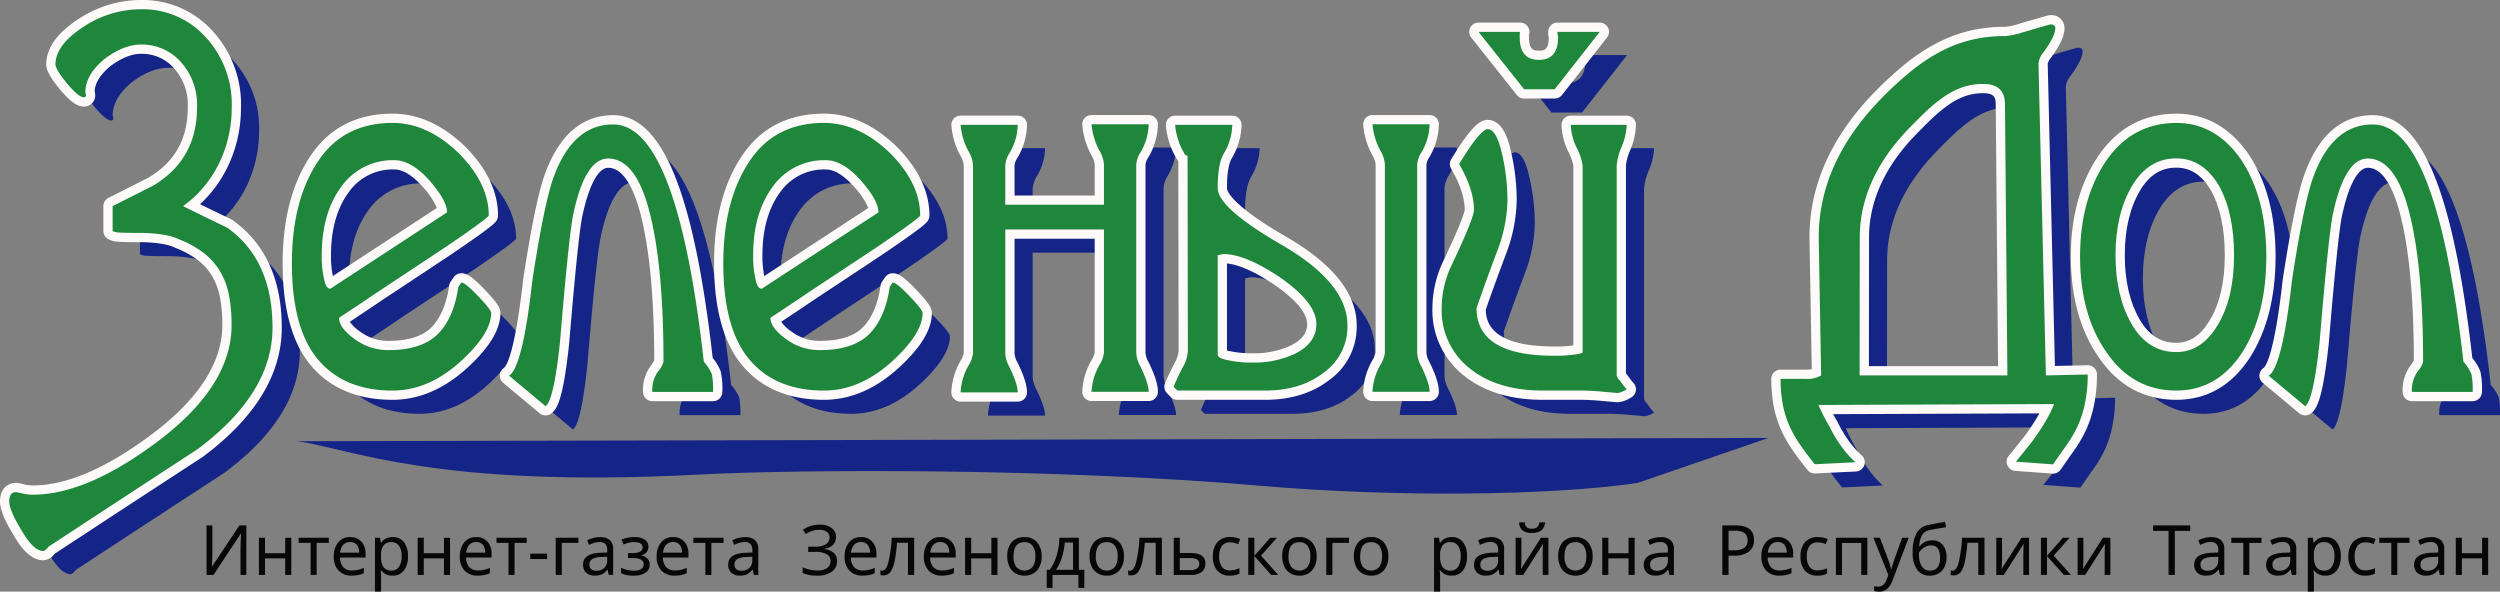 <svg id="head" xmlns="http://www.w3.org/2000/svg" viewBox="0 0 540.367 127.876">
  <rect x="0" y="0" width="540.367" height="127.876" fill="#808080" stroke="none"/>
  <defs>
    <style>
      .cls-1 {
        fill: #152487;
      }

      .cls-2 {
        fill: #1e873b;
      }

      .cls-3 {
        fill: snow;
      }

      .cls-4 {
        fill: #070707;
      }
    </style>
  </defs>
  <title>logo</title>
  <g>
    <path class="cls-1" d="M373.496,213.507a11.012,11.012,0,0,0-2.555-.852,24.937,24.937,0,0,0-2.866-.426q-1.458-.131-2.899-0.131-1.442,0-2.653-.016-1.213-.016-2.13-0.082a2.823,2.823,0,0,1-1.31-.328V206.301q2.162-1.081,4.292-2.162,2.129-1.081,4.291-2.162,9.663-5.634,9.663-17.034a13.805,13.805,0,0,0-3.505-9.795,11.208,11.208,0,0,0-8.582-3.767q-3.833,0-8.026,3.21-4.029,3.408-4.029,7.109a2.101,2.101,0,0,1,.131.557,0.426,0.426,0,0,1-.426.524q-1.18,0-3.734-3.079-2.424-2.981-2.424-4.029,0-4.128,5.896-8.026a22.565,22.565,0,0,1,12.612-3.898,18.336,18.336,0,0,1,13.955,6.027A21.344,21.344,0,0,1,384.83,184.943a27.696,27.696,0,0,1-.769,6.633,27.075,27.075,0,0,1-2.146,5.831,24.865,24.865,0,0,1-7.6,8.894q2.358,1.18,4.75,2.342,2.391,1.163,4.783,2.309,9.794,6.978,9.795,21.62,0,14.218-16.248,26.305-8.092,5.274-16.084,10.499-7.993,5.225-16.117,10.564a2.504,2.504,0,0,1-1.048.917q-2.162,0-4.717-4.422-2.686-4.391-2.686-6.29,0-2.031,1.474-2.031,0.36,0.065.655,0.131c0.197,0.043.382,0.087,0.557,0.131a10.211,10.211,0,0,0,2.424.295q11.4,0,26.305-11.007,16.641-12.219,16.641-25.65a33.643,33.643,0,0,0-.557-6.42,16.117,16.117,0,0,0-1.884-5.11,14.342,14.342,0,0,0-3.488-3.98A21.149,21.149,0,0,0,373.496,213.507Z" transform="translate(-328.833 -156.727)"/>
    <path class="cls-1" d="M440.91,229.395q0,4.291-6.158,10.056-7.142,6.716-15.167,6.716-10.483,0-16.117-6.716-5.635-6.715-5.634-20.801,0-13.562,5.634-22.013,5.504-8.32,16.117-8.321,7.501,0,14.217,6.454,6.585,6.584,6.585,13.562-0.295.655-8.747,6.421-1.998,1.343-15.429,10.22-4.161,2.818-8.189,5.47,0,2.162,3.374,4.586a12.012,12.012,0,0,0,7.37,2.391q7.108,0,10.614-3.472,3.472-3.505,4.422-10.188l0.655-.95q0.819,0,3.636,2.948Q440.91,228.707,440.91,229.395Zm-9.533-21.751q0-2.555-3.898-6.978-3.866-4.291-7.501-4.291a13.622,13.622,0,0,0-11.4,5.634q-4.292,5.766-4.292,14.905a21.522,21.522,0,0,0,.524,5.241q0.393,1.998,1.343,1.998Z" transform="translate(-328.833 -156.727)"/>
    <path class="cls-1" d="M475.73,246.462a6.904,6.904,0,0,1,1.343-4.554,4.792,4.792,0,0,0,1.081-1.998q0-20.408-2.948-32.07-2.981-11.825-9.009-11.825-4.946,0-7.501,11.825-0.95,4.292-2.916,27.877-1.343,12.612-3.112,13.824l-7.895-6.584q2.949-1.868,5.045-20.638,2.555-16.641,4.586-22.275,4.159-11.399,12.874-11.4,13.824,0,19.589,51.266a10.819,10.819,0,0,1,1.736,2.686,17.631,17.631,0,0,1,.262,3.866H475.73Z" transform="translate(-328.833 -156.727)"/>
    <path class="cls-1" d="M534.159,229.395q0,4.291-6.158,10.056-7.142,6.716-15.167,6.716-10.483,0-16.117-6.716-5.635-6.715-5.634-20.801,0-13.562,5.634-22.013,5.504-8.32,16.117-8.321,7.501,0,14.217,6.454,6.585,6.584,6.585,13.562-0.295.655-8.747,6.421-1.998,1.343-15.429,10.22-4.161,2.818-8.189,5.47,0,2.162,3.374,4.586a12.012,12.012,0,0,0,7.37,2.391q7.108,0,10.614-3.472,3.472-3.505,4.422-10.188l0.655-.95q0.819,0,3.636,2.948Q534.159,228.707,534.159,229.395Zm-9.533-21.751q0-2.555-3.898-6.978-3.866-4.291-7.501-4.291a13.622,13.622,0,0,0-11.4,5.634q-4.292,5.766-4.292,14.905a21.522,21.522,0,0,0,.524,5.241q0.393,1.998,1.343,1.998Z" transform="translate(-328.833 -156.727)"/>
    <path class="cls-1" d="M583.023,246.429H570.673a12.954,12.954,0,0,1,1.769-5.896,6.219,6.219,0,0,0,.917-2.555V211.345H552.034v26.763a6.374,6.374,0,0,0,.819,2.817q1.868,3.801,1.867,5.634H542.37a12.959,12.959,0,0,1,1.769-5.896,6.211,6.211,0,0,0,.917-2.555V197.456a6.6,6.6,0,0,0-.786-2.686,14.499,14.499,0,0,1-1.9-6.028h12.349a12.355,12.355,0,0,1-1.736,6.028,5.76,5.76,0,0,0-.95,2.686V206.006h21.326v-8.681a6.6,6.6,0,0,0-.786-2.686,14.499,14.499,0,0,1-1.9-6.028H583.023a12.36,12.36,0,0,1-1.736,6.028,5.76,5.76,0,0,0-.95,2.686v40.653a6.375,6.375,0,0,0,.819,2.817Q583.023,244.596,583.023,246.429Z" transform="translate(-328.833 -156.727)"/>
    <path class="cls-1" d="M611.904,214.753q14.086,8.19,14.086,17.329a12.165,12.165,0,0,1-5.11,10.188q-4.98,3.898-12.743,3.898H589.235l-0.819-.819a45.001,45.001,0,0,1,2.162-4.553,7.483,7.483,0,0,0,.917-3.374l-0.066-41.766a0.383,0.383,0,0,0-.049-0.278,0.492,0.492,0,0,0-.147-0.016,0.478,0.478,0,0,1-.246-0.099,1.342,1.342,0,0,1-.344-0.491,14.499,14.499,0,0,1-1.9-6.028h12.35a12.36,12.36,0,0,1-1.736,6.028,9.508,9.508,0,0,0-.475.95,8.666,8.666,0,0,0-.459,1.441,16.607,16.607,0,0,0-.344,2.162,30.774,30.774,0,0,0-.131,3.079Q597.949,206.695,611.904,214.753Zm-11.825,24.83a23.679,23.679,0,0,0,5.503.524,20.618,20.618,0,0,0,9.008-1.868q4.684-2.325,4.685-6.453,0-4.553-7.632-9.925-7.666-5.209-12.481-5.209l-1.212.262v21.457Q597.949,239.19,600.079,239.583Zm41.799,1.212a6.374,6.374,0,0,1-.819-2.817V197.325a5.606,5.606,0,0,1,.95-2.686,12.234,12.234,0,0,0,1.736-6.028H631.395a14.499,14.499,0,0,0,1.9,6.028,6.416,6.416,0,0,1,.786,2.686v40.653a6.434,6.434,0,0,1-.917,2.555,12.954,12.954,0,0,0-1.769,5.896h12.35Q643.745,244.562,641.878,240.795Z" transform="translate(-328.833 -156.727)"/>
    <path class="cls-1" d="M686.352,245.905a6.081,6.081,0,0,1-1.867.786q-0.295,0-3.112-.262-2.817-.262-4.816-0.262H668.237q-9.664,0-15.56-4.586a15.977,15.977,0,0,1-6.322-13.267,21.551,21.551,0,0,1,2.162-9.271q4.816-10.187,4.816-11.924,0-4.422-3.21-9.925,1.604-2.555,2.424-3.767,2.685-3.766,3.734-3.767,1.9,0,3.096,5.241a44.693,44.693,0,0,1,1.196,9.925,31.825,31.825,0,0,1-1.998,10.614q-2.425,6.421-4.685,12.874,0,10.319,16.641,10.319a27.067,27.067,0,0,0,4.554-.262,5.505,5.505,0,0,0,1.736-.393V197.456a13.031,13.031,0,0,0-1.212-3.636,11.988,11.988,0,0,1-1.343-5.078h12.088a13.666,13.666,0,0,1-1.081,4.685,13.273,13.273,0,0,0-1.081,4.029v45.468a2.398,2.398,0,0,0,.688,1.081A22.17,22.17,0,0,0,686.352,245.905Zm-15.56-64.861h-6.617l-9.86-12.416h9.009a0.632,0.632,0,0,0-.099.328v0.852q0,4.882,4.161,4.881,4.128,0,4.127-4.881a1.507,1.507,0,0,0-.065-0.442,1.379,1.379,0,0,1-.066-0.409V168.629h9.14Z" transform="translate(-328.833 -156.727)"/>
    <path class="cls-1" d="M785.998,242.695a29.935,29.935,0,0,1-.623,6.339,22.706,22.706,0,0,1-1.605,4.93,26.773,26.773,0,0,1-2.342,3.98q-1.36,1.917-2.932,4.177l-8.026-.59q0.164-.197.672-0.819,0.508-.623,1.064-1.31,0.557-.688,1.048-1.31,0.492-.622.655-0.819,1.375-1.835,2.686-3.98a27.764,27.764,0,0,0,2.129-4.209l-50.939.196q0.557,1.245,1.13,2.375,0.573,1.13,1.229,2.211a28.866,28.866,0,0,0,2.44,4.144,20.914,20.914,0,0,0,3.227,3.653l-8.812.426q-1.966-2.424-3.358-4.488a24.399,24.399,0,0,1-2.277-4.161,21.049,21.049,0,0,1-1.31-4.439,32.029,32.029,0,0,1-.459-5.356h5.438a6.002,6.002,0,0,0,3.341-.754L727.853,213.082q0-16.018,13.3-29.81A75.962,75.962,0,0,1,747.655,177.261a39.868,39.868,0,0,1,6.388-4.292,28.928,28.928,0,0,1,6.666-2.571,30.751,30.751,0,0,1,7.403-.852,16.402,16.402,0,0,0,3.767-.786q5.961-1.736,6.027-1.736,1.081,0,1.081.786,0,1.769-2.555,5.241a4.517,4.517,0,0,0-1.081,2.424l1.605,67.416Zm-17.886-58.375q0-4.423-4.685-4.423a13.806,13.806,0,0,0-4.324.655,16.354,16.354,0,0,0-3.964,1.965,31.011,31.011,0,0,0-4.046,3.276q-2.081,1.966-4.57,4.586-9.796,10.647-9.795,22.701l-0.032,29.81H768.636Z" transform="translate(-328.833 -156.727)"/>
    <path class="cls-1" d="M824.602,217.177q0,12.612-5.241,20.801-5.373,8.19-14.217,8.19-9.402,0-15.036-8.19-5.766-8.189-5.765-20.801,0-12.349,5.634-20.67,5.633-8.189,15.167-8.19,8.582,0,14.086,8.059Q824.601,204.565,824.602,217.177Zm-6.978-.262q0-9.27-3.341-15.167-3.505-5.765-9.14-5.766-6.028,0-9.533,5.897-3.604,6.028-3.603,15.036,0,8.844,3.472,14.872,3.505,6.061,9.663,6.06,5.504,0,8.976-5.896Q817.624,226.152,817.624,216.915Z" transform="translate(-328.833 -156.727)"/>
    <path class="cls-1" d="M856.064,246.462a6.904,6.904,0,0,1,1.343-4.554,4.792,4.792,0,0,0,1.081-1.998q0-20.408-2.948-32.07-2.981-11.825-9.009-11.825-4.946,0-7.501,11.825-0.95,4.292-2.916,27.877-1.343,12.612-3.112,13.824l-7.895-6.584q2.949-1.868,5.045-20.638,2.555-16.641,4.586-22.275,4.159-11.399,12.874-11.4,13.824,0,19.589,51.266a10.819,10.819,0,0,1,1.736,2.686,17.631,17.631,0,0,1,.262,3.866H856.064Z" transform="translate(-328.833 -156.727)"/>
  </g>
  <g>
    <g>
      <path class="cls-2" d="M338.235,276.837c-1.843,0-3.669-1.61-5.583-4.921-1.92-3.138-2.82-5.302-2.82-6.791,0-2.812,1.894-3.031,2.474-3.031a0.996,0.996,0,0,1,.178.016q0.382,0.069.695,0.139,0.306,0.068.582,0.137a9.261,9.261,0,0,0,2.181.265c7.347,0,15.997-3.637,25.711-10.811,10.774-7.911,16.235-16.269,16.235-24.845a32.795,32.795,0,0,0-.539-6.229,15.207,15.207,0,0,0-1.764-4.796,13.424,13.424,0,0,0-3.249-3.703,20.243,20.243,0,0,0-5.12-2.851,10.319,10.319,0,0,0-2.391-.802,23.936,23.936,0,0,0-2.751-.409c-0.94-.084-1.886-0.127-2.809-0.127q-1.449,0-2.667-.017-1.246-.017-2.188-0.084a3.642,3.642,0,0,1-1.793-.494,1,1,0,0,1-.445-0.832v-5.373a1,1,0,0,1,.553-0.895q2.158-1.08,4.286-2.159,2.131-1.083,4.296-2.165c6.112-3.566,9.111-8.855,9.111-16.139a12.902,12.902,0,0,0-3.237-9.114,10.164,10.164,0,0,0-7.85-3.448c-2.318,0-4.814,1.011-7.418,3.004-2.345,1.985-3.58,4.068-3.635,6.166a2.431,2.431,0,0,1,.129.706,1.412,1.412,0,0,1-1.426,1.524c-1.156,0-2.502-1.029-4.504-3.44-2.34-2.877-2.654-3.974-2.654-4.668,0-3.096,2.135-6.077,6.345-8.86a23.647,23.647,0,0,1,13.164-4.064,19.38,19.38,0,0,1,14.685,6.344,22.407,22.407,0,0,1,5.904,15.851,28.831,28.831,0,0,1-.798,6.872,28.195,28.195,0,0,1-2.226,6.046,25.863,25.863,0,0,1-3.442,5.146,26.189,26.189,0,0,1-3.175,3.11q1.649,0.818,3.313,1.627,2.388,1.162,4.777,2.307a0.998,0.998,0,0,1,.148.087c6.778,4.828,10.215,12.376,10.215,22.435,0,9.768-5.602,18.888-16.651,27.107-5.445,3.551-10.806,7.05-16.133,10.533q-7.936,5.187-15.999,10.487C339.195,276.542,338.754,276.837,338.235,276.837Z" transform="translate(-328.833 -156.727)"/>
      <path class="cls-3" d="M359.332,158.727a18.336,18.336,0,0,1,13.955,6.027,21.344,21.344,0,0,1,5.634,15.167,27.697,27.697,0,0,1-.769,6.633,27.077,27.077,0,0,1-2.146,5.831,24.866,24.866,0,0,1-7.6,8.894q2.358,1.18,4.75,2.342,2.391,1.163,4.783,2.309,9.794,6.978,9.795,21.62,0,14.218-16.248,26.305-8.092,5.274-16.084,10.499-7.993,5.225-16.117,10.564a2.504,2.504,0,0,1-1.048.917q-2.162,0-4.717-4.422-2.686-4.391-2.686-6.29,0-2.032,1.474-2.031,0.36,0.065.655,0.131c0.197,0.043.382,0.087,0.557,0.131a10.211,10.211,0,0,0,2.424.295q11.4,0,26.305-11.007,16.641-12.219,16.641-25.65a33.642,33.642,0,0,0-.557-6.42,16.116,16.116,0,0,0-1.884-5.11,14.342,14.342,0,0,0-3.488-3.98,21.15,21.15,0,0,0-5.372-2.998,11.012,11.012,0,0,0-2.555-.852,24.935,24.935,0,0,0-2.866-.426q-1.458-.131-2.899-0.131-1.442,0-2.653-.016-1.213-.016-2.13-0.082a2.823,2.823,0,0,1-1.31-.328v-5.372q2.162-1.081,4.292-2.162,2.129-1.081,4.291-2.162,9.663-5.634,9.663-17.034a13.805,13.805,0,0,0-3.505-9.795,11.208,11.208,0,0,0-8.582-3.767q-3.833,0-8.026,3.21-4.029,3.408-4.029,7.109a2.101,2.101,0,0,1,.131.557,0.426,0.426,0,0,1-.426.524q-1.18,0-3.734-3.079-2.424-2.981-2.424-4.029,0-4.128,5.896-8.026a22.565,22.565,0,0,1,12.612-3.898m0-2a24.631,24.631,0,0,0-13.711,4.227c-4.512,2.984-6.798,6.245-6.798,9.697,0,1.25.832,2.783,2.872,5.291,2.253,2.716,3.781,3.817,5.286,3.817a2.395,2.395,0,0,0,2.426-2.524,3.103,3.103,0,0,0-.123-0.825c0.103-1.744,1.203-3.519,3.276-5.281,2.411-1.837,4.689-2.769,6.772-2.769a9.209,9.209,0,0,1,7.112,3.123,11.786,11.786,0,0,1,2.976,8.439c0,6.876-2.819,11.873-8.617,15.274q-2.138,1.069-4.244,2.138-2.124,1.078-4.28,2.156a2,2,0,0,0-1.106,1.789v5.372a2,2,0,0,0,.889,1.663,4.572,4.572,0,0,0,2.279.659c0.643,0.046,1.399.075,2.245,0.087q1.222,0.017,2.679.017c0.893,0,1.809.041,2.721,0.123a23.038,23.038,0,0,1,2.635.392,9.065,9.065,0,0,1,2.092.694q0.065,0.032.133,0.059a19.27,19.27,0,0,1,4.867,2.705,12.417,12.417,0,0,1,3.008,3.427,14.201,14.201,0,0,1,1.646,4.482,31.808,31.808,0,0,1,.52,6.037c0,8.24-5.324,16.327-15.825,24.038-9.543,7.047-17.994,10.619-25.121,10.619a8.254,8.254,0,0,1-1.951-.238c-0.178-.045-0.382-0.093-0.598-0.141-0.216-.048-0.461-0.097-0.731-0.146a2,2,0,0,0-.356-0.032c-1.602,0-3.474,1.056-3.474,4.031,0,1.677.943,4,2.967,7.312,1.345,2.325,3.473,5.4,6.436,5.4a3.242,3.242,0,0,0,2.377-1.397q8.005-5.261,15.883-10.41,7.992-5.224,16.082-10.497,0.052-.034.102-0.071c11.316-8.419,17.054-17.809,17.054-27.909,0-10.4-3.578-18.222-10.634-23.249a2.001,2.001,0,0,0-.296-0.175q-2.386-1.144-4.773-2.304-0.985-.479-1.965-0.961a27.284,27.284,0,0,0,2.147-2.225,26.863,26.863,0,0,0,3.576-5.344,29.206,29.206,0,0,0,2.305-6.261,29.826,29.826,0,0,0,.827-7.111,23.374,23.374,0,0,0-6.173-16.533,20.343,20.343,0,0,0-15.416-6.662h0Z" transform="translate(-328.833 -156.727)"/>
    </g>
    <g>
      <path class="cls-2" d="M413.676,242.146c-7.266,0-12.946-2.38-16.883-7.073-3.894-4.64-5.868-11.855-5.868-21.443,0-9.2,1.952-16.793,5.802-22.568,3.847-5.816,9.55-8.766,16.949-8.766,5.245,0,10.261,2.265,14.909,6.732,4.578,4.577,6.892,9.378,6.892,14.283a0.997,0.997,0,0,1-.088.41c-0.183.407-.41,0.914-9.095,6.837-1.342.902-6.391,4.247-15.441,10.229q-3.886,2.632-7.673,5.13c0.256,0.974,1.242,2.096,2.89,3.28a11.098,11.098,0,0,0,6.787,2.203c4.444,0,7.778-1.071,9.91-3.183,2.143-2.164,3.536-5.402,4.135-9.618a1,1,0,0,1,.167-0.428l0.656-.95a1,1,0,0,1,.823-0.432c0.748,0,1.775.554,4.359,3.257,2.857,2.991,3.094,3.753,3.094,4.327,0,3.179-2.118,6.707-6.475,10.786C424.598,239.795,419.264,242.146,413.676,242.146Zm0.393-49.792a12.565,12.565,0,0,0-10.604,5.24c-2.709,3.64-4.087,8.454-4.087,14.299a20.639,20.639,0,0,0,.493,4.991,4.169,4.169,0,0,0,.331,1.082l24.219-15.852c-0.194-1.087-1.036-2.898-3.6-5.808C418.46,193.687,416.186,192.354,414.069,192.354Z" transform="translate(-328.833 -156.727)"/>
      <path class="cls-3" d="M413.676,183.296q7.501,0,14.217,6.454,6.585,6.584,6.585,13.562-0.295.655-8.747,6.421-1.998,1.343-15.429,10.22-4.161,2.818-8.189,5.47,0,2.162,3.374,4.586a12.012,12.012,0,0,0,7.371,2.391q7.108,0,10.614-3.472,3.472-3.505,4.422-10.188l0.655-.95q0.819,0,3.636,2.948,2.817,2.948,2.817,3.636,0,4.291-6.158,10.056-7.142,6.716-15.167,6.716-10.483,0-16.117-6.716-5.635-6.715-5.634-20.801,0-13.562,5.634-22.013,5.504-8.32,16.117-8.321M400.245,219.133l25.224-16.51q0-2.555-3.898-6.978-3.866-4.291-7.502-4.291a13.622,13.622,0,0,0-11.4,5.634q-4.292,5.766-4.292,14.905a21.522,21.522,0,0,0,.524,5.241q0.393,1.998,1.343,1.998m13.431-37.837c-7.756,0-13.739,3.101-17.785,9.217-3.958,5.936-5.966,13.715-5.966,23.117,0,9.83,2.053,17.261,6.102,22.087,4.136,4.93,10.074,7.43,17.649,7.43,5.851,0,11.415-2.442,16.537-7.259,4.567-4.275,6.788-8.042,6.788-11.513,0-1.009-.504-2.018-3.371-5.018-2.866-2.998-3.997-3.567-5.082-3.567a2,2,0,0,0-1.646.864l-0.655.95a2,2,0,0,0-.334.854c-0.569,4-1.869,7.049-3.863,9.062-1.925,1.907-5.022,2.88-9.193,2.88a9.974,9.974,0,0,1-6.176-1.995,8.592,8.592,0,0,1-2.239-2.124c2.296-1.519,4.639-3.087,6.981-4.673,9.056-5.986,14.107-9.332,15.423-10.216,8.928-6.09,9.149-6.581,9.454-7.259a2,2,0,0,0,.176-0.821c0-5.18-2.413-10.219-7.17-14.976-4.87-4.68-10.119-7.039-15.631-7.039h0Zm-12.897,35.097a20.693,20.693,0,0,1-.402-4.499c0-5.625,1.311-10.238,3.896-13.711a11.612,11.612,0,0,1,9.795-4.829c1.822,0,3.846,1.221,6.016,3.63a16.022,16.022,0,0,1,3.18,4.691l-22.485,14.717h0Z" transform="translate(-328.833 -156.727)"/>
    </g>
    <g>
      <path class="cls-2" d="M446.76,245.52a1.001,1.001,0,0,1-.641-0.232l-7.895-6.584a1,1,0,0,1,.105-1.613c0.765-.484,2.742-3.393,4.586-19.904,1.735-11.305,3.25-18.652,4.639-22.503,2.921-8.004,7.568-12.061,13.815-12.061,9.876,0,16.6,16.969,20.551,51.873a9.674,9.674,0,0,1,1.727,2.773,15.956,15.956,0,0,1,.31,4.172,1,1,0,0,1-1,1H469.821a1,1,0,0,1-1-1,7.891,7.891,0,0,1,1.576-5.195,4.95,4.95,0,0,0,.853-1.417c-0.004-13.4-.986-24.108-2.922-31.765-1.852-7.346-4.557-11.071-8.039-11.071-3.42,0-5.436,6.002-6.524,11.037-0.622,2.808-1.596,12.143-2.896,27.749-1.229,11.54-2.48,13.837-3.542,14.565A0.999,0.999,0,0,1,446.76,245.52Z" transform="translate(-328.833 -156.727)"/>
      <path class="cls-3" d="M461.37,183.623q13.824,0,19.589,51.266a10.819,10.819,0,0,1,1.736,2.686,17.63,17.63,0,0,1,.262,3.866H469.821a6.904,6.904,0,0,1,1.343-4.554,4.793,4.793,0,0,0,1.081-1.998q0-20.408-2.948-32.07-2.981-11.825-9.009-11.825-4.946,0-7.501,11.825-0.951,4.292-2.916,27.877-1.343,12.612-3.112,13.824l-7.895-6.584q2.949-1.868,5.045-20.638,2.555-16.641,4.586-22.275,4.159-11.399,12.874-11.4m0-2c-6.711,0-11.674,4.278-14.753,12.714-1.413,3.92-2.945,11.329-4.684,22.657q-0.006.041-.011,0.081c-1.857,16.621-3.777,18.894-4.143,19.181a1.989,1.989,0,0,0-.196,3.215l7.895,6.584A2,2,0,0,0,447.89,246.17c1.28-.877,2.64-2.778,3.97-15.262,1.301-15.609,2.269-24.898,2.879-27.657,1.41-6.523,3.431-10.258,5.549-10.258,3.694,0,5.883,5.609,7.069,10.314,1.905,7.533,2.876,18.074,2.888,31.336a8.216,8.216,0,0,1-.66,1.015,8.89,8.89,0,0,0-1.763,5.782,2,2,0,0,0,2,2h13.136a2,2,0,0,0,2-2,16.723,16.723,0,0,0-.339-4.414q-0.009-.031-0.019-0.063a10.396,10.396,0,0,0-1.716-2.858c-4.078-35.801-10.918-52.483-21.514-52.483h0Z" transform="translate(-328.833 -156.727)"/>
    </g>
    <g>
      <path class="cls-2" d="M506.925,242.146c-7.266,0-12.946-2.38-16.883-7.073-3.894-4.64-5.868-11.855-5.868-21.443,0-9.2,1.952-16.793,5.802-22.568,3.847-5.816,9.55-8.766,16.949-8.766,5.245,0,10.261,2.265,14.909,6.732,4.578,4.577,6.892,9.378,6.892,14.283a0.997,0.997,0,0,1-.088.41c-0.183.407-.41,0.914-9.095,6.837-1.342.902-6.391,4.247-15.441,10.229q-3.886,2.632-7.673,5.13c0.256,0.974,1.242,2.096,2.89,3.28a11.098,11.098,0,0,0,6.787,2.203c4.444,0,7.778-1.071,9.91-3.183,2.143-2.164,3.536-5.402,4.135-9.618a1,1,0,0,1,.167-0.428l0.656-.95a1,1,0,0,1,.823-0.432c0.748,0,1.775.554,4.359,3.257,2.857,2.991,3.094,3.753,3.094,4.327,0,3.179-2.118,6.707-6.475,10.786C517.847,239.795,512.513,242.146,506.925,242.146Zm0.393-49.792a12.565,12.565,0,0,0-10.604,5.24c-2.709,3.64-4.087,8.454-4.087,14.299a20.639,20.639,0,0,0,.493,4.991,4.169,4.169,0,0,0,.331,1.082l24.219-15.852c-0.194-1.087-1.036-2.898-3.6-5.808C511.709,193.687,509.435,192.354,507.318,192.354Z" transform="translate(-328.833 -156.727)"/>
      <path class="cls-3" d="M506.925,183.296q7.501,0,14.217,6.454,6.585,6.584,6.585,13.562-0.295.655-8.747,6.421-1.998,1.343-15.429,10.22-4.161,2.818-8.189,5.47,0,2.162,3.374,4.586a12.012,12.012,0,0,0,7.37,2.391q7.108,0,10.614-3.472,3.472-3.505,4.422-10.188l0.655-.95q0.819,0,3.636,2.948,2.817,2.948,2.817,3.636,0,4.291-6.158,10.056-7.142,6.716-15.167,6.716-10.483,0-16.117-6.716-5.635-6.715-5.634-20.801,0-13.562,5.634-22.013,5.504-8.32,16.117-8.321M493.494,219.133l25.224-16.51q0-2.555-3.898-6.978-3.866-4.291-7.501-4.291a13.622,13.622,0,0,0-11.4,5.634q-4.292,5.766-4.292,14.905a21.522,21.522,0,0,0,.524,5.241q0.393,1.998,1.343,1.998m13.431-37.837c-7.756,0-13.739,3.101-17.785,9.217-3.958,5.936-5.966,13.715-5.966,23.117,0,9.83,2.053,17.261,6.102,22.087,4.136,4.93,10.074,7.43,17.649,7.43,5.851,0,11.415-2.442,16.537-7.259,4.567-4.275,6.788-8.042,6.788-11.513,0-1.009-.504-2.018-3.371-5.018-2.866-2.998-3.997-3.567-5.082-3.567a2,2,0,0,0-1.646.864l-0.655.95a2.001,2.001,0,0,0-.334.854c-0.569,4-1.869,7.049-3.863,9.062-1.925,1.907-5.022,2.88-9.193,2.88a9.974,9.974,0,0,1-6.176-1.995,8.592,8.592,0,0,1-2.239-2.124c2.296-1.519,4.639-3.087,6.981-4.673,9.056-5.986,14.107-9.332,15.423-10.216,8.928-6.09,9.149-6.581,9.454-7.259a2.001,2.001,0,0,0,.176-0.821c0-5.18-2.412-10.218-7.17-14.976-4.87-4.68-10.119-7.039-15.631-7.039h0ZM494.029,216.393a20.692,20.692,0,0,1-.402-4.499c0-5.625,1.311-10.238,3.896-13.711a11.612,11.612,0,0,1,9.795-4.829c1.822,0,3.846,1.221,6.015,3.63a16.023,16.023,0,0,1,3.18,4.691L494.029,216.393h0Z" transform="translate(-328.833 -156.727)"/>
    </g>
    <g>
      <path class="cls-2" d="M536.461,242.54a1,1,0,0,1-1-1,13.973,13.973,0,0,1,1.885-6.364,5.205,5.205,0,0,0,.801-2.088V192.435a5.55,5.55,0,0,0-.688-2.253,15.211,15.211,0,0,1-1.998-6.46,1,1,0,0,1,1-1h12.349a1,1,0,0,1,1,1,13.391,13.391,0,0,1-1.863,6.515,4.769,4.769,0,0,0-.823,2.199v7.55h19.325V192.304a5.553,5.553,0,0,0-.688-2.253,15.206,15.206,0,0,1-1.999-6.46,1,1,0,0,1,1-1h12.35a1,1,0,0,1,1,1,13.401,13.401,0,0,1-1.862,6.515,4.774,4.774,0,0,0-.824,2.199v40.652a5.455,5.455,0,0,0,.71,2.363c1.333,2.712,1.977,4.699,1.977,6.089a1,1,0,0,1-1,1H564.764a1,1,0,0,1-1-1,13.968,13.968,0,0,1,1.885-6.364,5.205,5.205,0,0,0,.801-2.087V207.324H547.125V233.087a5.459,5.459,0,0,0,.709,2.363c1.332,2.71,1.977,4.698,1.977,6.089a1,1,0,0,1-1,1H536.461Z" transform="translate(-328.833 -156.727)"/>
      <path class="cls-3" d="M577.114,183.59a12.36,12.36,0,0,1-1.736,6.028,5.76,5.76,0,0,0-.95,2.686v40.653a6.375,6.375,0,0,0,.819,2.817q1.867,3.801,1.867,5.634H564.764a12.955,12.955,0,0,1,1.769-5.896,6.219,6.219,0,0,0,.917-2.555V206.324H546.125v26.763a6.375,6.375,0,0,0,.819,2.817q1.868,3.801,1.867,5.634H536.461a12.959,12.959,0,0,1,1.769-5.896,6.212,6.212,0,0,0,.917-2.555V192.435a6.601,6.601,0,0,0-.786-2.686,14.499,14.499,0,0,1-1.9-6.028h12.349a12.355,12.355,0,0,1-1.736,6.028,5.76,5.76,0,0,0-.95,2.686v8.55h21.326v-8.681a6.601,6.601,0,0,0-.786-2.686,14.499,14.499,0,0,1-1.9-6.028h12.35m-28.303.131h0.005m28.298-2.131H564.764a2,2,0,0,0-2,2,16.161,16.161,0,0,0,2.114,6.928,4.576,4.576,0,0,1,.572,1.785v6.681H548.125v-6.55a3.938,3.938,0,0,1,.68-1.682,14.472,14.472,0,0,0,2.006-6.921q0.003-.055.003-0.111a1.998,1.998,0,0,0-1.998-2H536.461a2,2,0,0,0-2,2,16.161,16.161,0,0,0,2.114,6.929,4.578,4.578,0,0,1,.572,1.785v40.653a5.405,5.405,0,0,1-.678,1.607,14.759,14.759,0,0,0-2.008,6.845,2,2,0,0,0,2,2h12.349a2,2,0,0,0,2-2c0-1.569-.658-3.64-2.072-6.516a4.477,4.477,0,0,1-.614-1.935v-24.763h17.326v24.632a5.428,5.428,0,0,1-.679,1.608,14.753,14.753,0,0,0-2.008,6.844,2,2,0,0,0,2,2h12.35a2,2,0,0,0,2-2c0-1.568-.658-3.638-2.072-6.516a4.479,4.479,0,0,1-.614-1.936V192.304a3.937,3.937,0,0,1,.68-1.682,14.42,14.42,0,0,0,2.006-7.032,2,2,0,0,0-2-2h0Zm0,4h0Z" transform="translate(-328.833 -156.727)"/>
    </g>
    <g>
      <path class="cls-2" d="M625.486,242.408a1,1,0,0,1-1-1,13.971,13.971,0,0,1,1.885-6.364,5.413,5.413,0,0,0,.801-2.088V192.304a5.38,5.38,0,0,0-.685-2.246,15.235,15.235,0,0,1-2.002-6.468,1,1,0,0,1,1-1h12.35a1,1,0,0,1,1,1,13.269,13.269,0,0,1-1.865,6.519,4.63,4.63,0,0,0-.821,2.195v40.652a5.445,5.445,0,0,0,.709,2.362c1.332,2.688,1.977,4.676,1.977,6.089a1,1,0,0,1-1,1h-12.35Zm-42.16-.262a1.002,1.002,0,0,1-.708-0.293l-0.819-.819a1.002,1.002,0,0,1-.292-0.707c0-.312,0-0.5,2.269-5.003a6.546,6.546,0,0,0,.811-2.924l-0.065-41.33a2.13,2.13,0,0,1-.681-0.875,15.243,15.243,0,0,1-2.006-6.475,1,1,0,0,1,1-1h12.35a1,1,0,0,1,1,1,13.394,13.394,0,0,1-1.863,6.515,8.824,8.824,0,0,0-.434.867,7.84,7.84,0,0,0-.401,1.271,15.786,15.786,0,0,0-.322,2.03c-0.083.813-.125,1.814-0.125,2.978,0,1.387,1.748,4.724,13.455,11.483,9.679,5.628,14.586,11.75,14.586,18.195a13.169,13.169,0,0,1-5.507,10.985c-3.471,2.718-7.965,4.101-13.346,4.101H583.326Zm9.714-8.968a4.018,4.018,0,0,0,1.311.4,22.949,22.949,0,0,0,5.322.508,19.726,19.726,0,0,0,8.576-1.77c2.766-1.374,4.117-3.191,4.117-5.551,0-2.677-2.425-5.741-7.208-9.108-4.848-3.294-8.822-4.987-11.801-5.026l-0.316.068v20.478Z" transform="translate(-328.833 -156.727)"/>
      <path class="cls-3" d="M637.836,183.59h0.005m-0.005,0a12.233,12.233,0,0,1-1.736,6.028,5.605,5.605,0,0,0-.95,2.686v40.653a6.375,6.375,0,0,0,.819,2.817q1.867,3.767,1.867,5.634H625.486a12.954,12.954,0,0,1,1.769-5.896,6.434,6.434,0,0,0,.917-2.555V192.304a6.416,6.416,0,0,0-.786-2.686,14.499,14.499,0,0,1-1.9-6.028h12.35m-42.651.131a12.36,12.36,0,0,1-1.736,6.028,9.507,9.507,0,0,0-.475.95,8.662,8.662,0,0,0-.459,1.441,16.604,16.604,0,0,0-.344,2.162,30.781,30.781,0,0,0-.131,3.079q0,4.292,13.955,12.35,14.086,8.19,14.086,17.329a12.165,12.165,0,0,1-5.11,10.188q-4.98,3.898-12.743,3.898H583.326l-0.819-.819a44.996,44.996,0,0,1,2.162-4.553,7.483,7.483,0,0,0,.917-3.374l-0.066-41.766a0.383,0.383,0,0,0-.049-0.278,0.492,0.492,0,0,0-.147-0.016,0.478,0.478,0,0,1-.246-0.099,1.342,1.342,0,0,1-.344-0.491,14.499,14.499,0,0,1-1.9-6.028h12.35m4.488,51.365a20.618,20.618,0,0,0,9.008-1.868q4.684-2.325,4.685-6.453,0-4.553-7.633-9.925-7.666-5.208-12.481-5.208l-1.212.262v21.457q0,0.819,2.13,1.212a23.679,23.679,0,0,0,5.503.524m38.168-53.496H625.486a2,2,0,0,0-2,2,16.16,16.16,0,0,0,2.114,6.929,4.433,4.433,0,0,1,.572,1.785v40.653l-0-0a6.14,6.14,0,0,1-.686,1.622,14.728,14.728,0,0,0-2,6.83,2,2,0,0,0,2,2h12.35a2,2,0,0,0,2-2c0-1.593-.659-3.666-2.075-6.522a4.462,4.462,0,0,1-.611-1.929V192.304a3.744,3.744,0,0,1,.671-1.667,14.356,14.356,0,0,0,2.015-6.936c0.002-.037.003-0.074,0.003-0.111a1.998,1.998,0,0,0-1.998-2h0Zm-0.005,4h0Zm-42.651-3.869H582.835a2,2,0,0,0-2,2,16.16,16.16,0,0,0,2.114,6.929,3.74,3.74,0,0,0,.573.869l0.064,40.884a5.571,5.571,0,0,1-.7,2.464c-2.38,4.723-2.38,4.894-2.38,5.46a2,2,0,0,0,.585,1.414l0.819,0.819a2,2,0,0,0,1.415.586h18.902c5.609,0,10.311-1.455,13.976-4.323a14.106,14.106,0,0,0,5.878-11.763c0-6.828-5.074-13.239-15.081-19.058C594.665,200.879,594.04,197.905,594.04,197.382c0-1.129.041-2.096,0.121-2.875a14.734,14.734,0,0,1,.299-1.898,6.655,6.655,0,0,1,.344-1.103,7.594,7.594,0,0,1,.372-0.747,14.426,14.426,0,0,0,2.01-7.037,2,2,0,0,0-2-2h0Zm0,4h0ZM594.04,232.488V213.672c2.703,0.271,6.253,1.889,10.569,4.822,4.411,3.105,6.757,5.972,6.757,8.271,0,1.24-.37,3.072-3.574,4.662a18.725,18.725,0,0,1-8.119,1.659,21.879,21.879,0,0,1-5.025-.466q-0.057-.014-0.115-0.025c-0.2-.037-0.362-0.073-0.492-0.107h0Z" transform="translate(-328.833 -156.727)"/>
    </g>
    <g>
      <path class="cls-2" d="M678.576,242.67c-0.111,0-.342,0-3.205-0.267-1.84-.171-3.429-0.257-4.723-0.257h-8.32c-6.641,0-12.082-1.614-16.174-4.797a17,17,0,0,1-6.708-14.056,22.64,22.64,0,0,1,2.258-9.697c4.26-9.012,4.72-11.043,4.72-11.498,0-2.755-1.034-5.925-3.074-9.421a0.999,0.999,0,0,1,.017-1.036c1.07-1.705,1.893-2.982,2.442-3.796,2.638-3.7,3.75-4.207,4.562-4.207,2.417,0,3.481,3.435,4.071,6.019a45.914,45.914,0,0,1,1.221,10.148,32.957,32.957,0,0,1-2.056,10.948c-1.581,4.185-3.134,8.453-4.625,12.706,0.09,6.158,5.208,9.153,15.64,9.153a26.452,26.452,0,0,0,4.362-.244c0.406-.045.707-0.094,0.928-0.141v-39.793a11.819,11.819,0,0,0-1.131-3.241,12.95,12.95,0,0,1-1.424-5.473,1,1,0,0,1,1-1h12.088a1,1,0,0,1,1,1,14.472,14.472,0,0,1-1.147,5.043,11.972,11.972,0,0,0-1.014,3.671v45.324a4.39,4.39,0,0,0,.44.567,0.984,0.984,0,0,1,.071.091,21.17,21.17,0,0,0,1.408,1.814,1,1,0,0,1-.287,1.536A5.552,5.552,0,0,1,678.576,242.67Zm-20.31-65.647a1.001,1.001,0,0,1-.783-0.378L647.623,164.23a1,1,0,0,1,.783-1.622h9.008a1,1,0,0,1,.901,1.433v0.746c0,3.42,1.598,3.881,3.161,3.881,1.546,0,3.127-.461,3.127-3.881a0.512,0.512,0,0,0-.022-0.15,2.367,2.367,0,0,1-.109-0.701v-0.328a1,1,0,0,1,1-1h9.14a1,1,0,0,1,.787,1.617l-9.729,12.416a0.999,0.999,0,0,1-.787.383h-6.617Z" transform="translate(-328.833 -156.727)"/>
      <path class="cls-3" d="M674.612,163.608l-9.729,12.416h-6.617L648.406,163.608h9.009a0.632,0.632,0,0,0-.099.328v0.852q0,4.882,4.161,4.881,4.127,0,4.127-4.881a1.507,1.507,0,0,0-.065-0.442,1.379,1.379,0,0,1-.066-0.409V163.608h9.14m-17.198,0h0.005M680.443,183.721a13.665,13.665,0,0,1-1.081,4.685,13.274,13.274,0,0,0-1.081,4.029v45.468a2.398,2.398,0,0,0,.688,1.081,22.176,22.176,0,0,0,1.474,1.9,6.081,6.081,0,0,1-1.867.786q-0.295,0-3.112-.262-2.817-.262-4.816-0.262h-8.32q-9.664,0-15.56-4.586a15.977,15.977,0,0,1-6.322-13.267,21.551,21.551,0,0,1,2.162-9.271q4.816-10.187,4.816-11.924,0-4.422-3.21-9.925,1.604-2.555,2.424-3.767,2.685-3.766,3.734-3.767,1.9,0,3.096,5.241a44.692,44.692,0,0,1,1.196,9.925,31.825,31.825,0,0,1-1.998,10.614q-2.425,6.421-4.685,12.874,0,10.319,16.641,10.319a27.067,27.067,0,0,0,4.554-.262,5.505,5.505,0,0,0,1.736-.393V192.435a13.032,13.032,0,0,0-1.212-3.636,11.988,11.988,0,0,1-1.343-5.078h12.088M674.612,161.608h-9.14a2,2,0,0,0-2,2v0.328a3.357,3.357,0,0,0,.131.919c-0.018,2.814-1.187,2.814-2.127,2.814-0.963,0-2.161,0-2.161-2.881v-0.55a2.001,2.001,0,0,0-1.896-2.629h-9.014a2,2,0,0,0-1.566,3.244l9.86,12.416a2,2,0,0,0,1.566.756h6.617a2,2,0,0,0,1.574-.766l9.729-12.416a2,2,0,0,0-1.574-3.234h0Zm0,4h0Zm5.831,16.113H668.355a2,2,0,0,0-2,2,13.959,13.959,0,0,0,1.521,5.902,14.415,14.415,0,0,1,1.035,2.849v38.895q-0.06.008-.12,0.02a24.476,24.476,0,0,1-4.17.225c-13.915,0-14.605-5.656-14.639-7.983,1.47-4.188,3.001-8.392,4.554-12.503a34.023,34.023,0,0,0,2.127-11.32,46.893,46.893,0,0,0-1.246-10.37c-0.424-1.859-1.551-6.797-5.046-6.797-1.515,0-2.969,1.248-5.363,4.606l-0.029.041c-0.558.826-1.386,2.112-2.461,3.824a2,2,0,0,0-.034,2.071c1.949,3.342,2.938,6.342,2.938,8.918-0.029.34-.452,2.243-4.624,11.069a23.636,23.636,0,0,0-2.354,10.125,17.955,17.955,0,0,0,7.09,14.842c4.276,3.326,9.924,5.011,16.792,5.011h8.32c1.263,0,2.821.085,4.631,0.253,2.912,0.271,3.144.271,3.297,0.271a6.31,6.31,0,0,0,2.808-1.021,2,2,0,0,0,.573-3.071,20.289,20.289,0,0,1-1.342-1.728,1.998,1.998,0,0,0-.142-0.182c-0.081-.093-0.145-0.169-0.193-0.23V192.435a11.236,11.236,0,0,1,.948-3.313,15.416,15.416,0,0,0,1.214-5.401,2,2,0,0,0-2-2h0Zm0,4h0Z" transform="translate(-328.833 -156.727)"/>
    </g>
    <g>
      <path class="cls-2" d="M764.488,257.507a1,1,0,0,1-.695-1.637l1.728-2.119q0.553-.683,1.041-1.301,0.505-.639.673-0.84c0.859-1.15,1.746-2.463,2.6-3.861a28.745,28.745,0,0,0,1.454-2.682l-47.847.185q0.228,0.473.459,0.928c0.369,0.728.77,1.449,1.192,2.146a0.917,0.917,0,0,1,.048.089,28.008,28.008,0,0,0,2.356,4,20.035,20.035,0,0,0,3.072,3.479,1,1,0,0,1-.616,1.747s-8.844.427-8.86,0.427a1,1,0,0,1-.777-0.37c-1.321-1.629-2.468-3.163-3.41-4.558a25.501,25.501,0,0,1-2.369-4.332,22.12,22.12,0,0,1-1.373-4.648,33.159,33.159,0,0,1-.475-5.524,0.999,0.999,0,0,1,1-1.01h5.438a6.456,6.456,0,0,0,2.331-.348l-0.513-29.198c0-10.916,4.569-21.178,13.58-30.521a77.3,77.3,0,0,1,6.591-6.092,41.043,41.043,0,0,1,6.548-4.398,30.047,30.047,0,0,1,6.896-2.66,31.906,31.906,0,0,1,7.644-.881,14.993,14.993,0,0,0,3.489-.747c6.099-1.775,6.099-1.775,6.305-1.775a1.798,1.798,0,0,1,2.081,1.786c0,1.412-.899,3.32-2.749,5.834a3.538,3.538,0,0,0-.887,1.831l1.582,66.394s8.057-.174,8.064-0.174a1,1,0,0,1,1,1,31.052,31.052,0,0,1-.646,6.551,23.797,23.797,0,0,1-1.679,5.148,27.93,27.93,0,0,1-2.429,4.128q-1.358,1.914-2.927,4.17a1.001,1.001,0,0,1-.821.429C772.563,258.1,764.488,257.507,764.488,257.507Zm-2.77-20.637-0.515-57.562c0-2.408-1.102-3.432-3.685-3.432a12.878,12.878,0,0,0-4.013.606,15.45,15.45,0,0,0-3.721,1.847,30.128,30.128,0,0,0-3.913,3.17c-1.363,1.288-2.888,2.818-4.532,4.548-6.313,6.862-9.52,14.272-9.52,22.012l-0.031,28.81h29.929Z" transform="translate(-328.833 -156.727)"/>
      <path class="cls-3" d="M771.998,162.003q1.081,0,1.081.786,0,1.769-2.555,5.241a4.517,4.517,0,0,0-1.081,2.424l1.605,67.416,9.041-.196a29.937,29.937,0,0,1-.623,6.339,22.706,22.706,0,0,1-1.605,4.93,26.768,26.768,0,0,1-2.342,3.98q-1.36,1.917-2.932,4.177l-8.026-.59q0.164-.197.672-0.819,0.507-.623,1.064-1.31,0.557-.688,1.048-1.31,0.492-.622.655-0.819,1.375-1.835,2.686-3.98a27.766,27.766,0,0,0,2.129-4.209l-50.939.196q0.557,1.245,1.13,2.375,0.573,1.13,1.229,2.211a28.865,28.865,0,0,0,2.44,4.144A20.917,20.917,0,0,0,729.904,256.641l-8.812.426q-1.965-2.424-3.358-4.488a24.403,24.403,0,0,1-2.277-4.161,21.048,21.048,0,0,1-1.31-4.439,32.029,32.029,0,0,1-.459-5.356h5.438a6.002,6.002,0,0,0,3.341-.754l-0.524-29.81q0-16.018,13.3-29.81a75.961,75.961,0,0,1,6.502-6.011,39.871,39.871,0,0,1,6.388-4.292A28.928,28.928,0,0,1,754.8,165.377a30.751,30.751,0,0,1,7.403-.852,16.404,16.404,0,0,0,3.767-.786q5.961-1.736,6.027-1.736m-41.209,75.868h31.939l-0.524-58.571q0-4.423-4.685-4.423a13.806,13.806,0,0,0-4.324.655,16.354,16.354,0,0,0-3.964,1.965,31.01,31.01,0,0,0-4.046,3.276q-2.081,1.966-4.57,4.586-9.796,10.647-9.795,22.701l-0.032,29.81m41.209-77.868c-0.35,0-.35,0-6.586,1.816a14.21,14.21,0,0,1-3.208.707,32.893,32.893,0,0,0-7.884.91,31.067,31.067,0,0,0-7.127,2.748,42.06,42.06,0,0,0-6.709,4.505,78.322,78.322,0,0,0-6.675,6.169c-9.202,9.541-13.865,20.038-13.865,31.203l0.5,28.462a7.502,7.502,0,0,1-1.317.101h-5.438a2,2,0,0,0-2,2.021,34.167,34.167,0,0,0,.491,5.693,23.145,23.145,0,0,0,1.435,4.858,26.514,26.514,0,0,0,2.461,4.502c0.955,1.416,2.12,2.973,3.462,4.629a2,2,0,0,0,1.553.741q0.048,0,.097-0.002l8.812-.426a2,2,0,0,0,1.232-3.492,19.01,19.01,0,0,1-2.918-3.305,27.004,27.004,0,0,1-2.273-3.856,1.99,1.99,0,0,0-.096-0.177c-0.31-.511-0.607-1.034-0.887-1.562l44.591-.172q-0.316.575-.67,1.154c-0.828,1.355-1.686,2.628-2.55,3.784q-0.187.227-.654,0.818-0.485.613-1.034,1.292-0.555.685-1.06,1.305-0.498.609-.66,0.804a2,2,0,0,0,1.392,3.273l8.026,0.59c0.049,0.004.098,0.005,0.147,0.005a2,2,0,0,0,1.641-.858q1.567-2.252,2.921-4.162a28.898,28.898,0,0,0,2.516-4.277,24.79,24.79,0,0,0,1.754-5.366,32.069,32.069,0,0,0,.668-6.763,2,2,0,0,0-2-2l-0.043 0-7.046.153-1.556-65.363a3.578,3.578,0,0,1,.693-1.251c2.007-2.727,2.942-4.769,2.942-6.424a2.811,2.811,0,0,0-3.081-2.786h0Zm-39.207,75.868,0.03-27.808c0-7.484,3.118-14.666,9.267-21.349,1.608-1.693,3.12-3.21,4.471-4.486a29.167,29.167,0,0,1,3.782-3.066,14.435,14.435,0,0,1,3.477-1.729,11.876,11.876,0,0,1,3.701-.556c2.269,0,2.685.816,2.685,2.423l0.506,56.571h-27.919Z" transform="translate(-328.833 -156.727)"/>
    </g>
    <g>
      <path class="cls-2" d="M799.234,242.146c-6.588,0-11.924-2.901-15.86-8.623-3.94-5.597-5.941-12.789-5.941-21.368,0-8.398,1.954-15.541,5.806-21.23,3.94-5.728,9.321-8.629,15.995-8.629,6.045,0,11.062,2.858,14.912,8.495,3.684,5.616,5.547,12.799,5.547,21.365,0,8.562-1.816,15.742-5.399,21.34C810.525,239.239,805.461,242.146,799.234,242.146Zm0-50.186c-3.673,0-6.51,1.769-8.673,5.407-2.298,3.844-3.462,8.73-3.462,14.525,0,5.693,1.123,10.528,3.338,14.373,2.163,3.741,5.041,5.56,8.797,5.56,3.318,0,5.973-1.768,8.114-5.404,2.236-3.7,3.367-8.584,3.367-14.528,0-5.976-1.081-10.913-3.211-14.674C805.357,193.69,802.647,191.961,799.234,191.961Z" transform="translate(-328.833 -156.727)"/>
      <path class="cls-3" d="M799.234,183.296q8.582,0,14.086,8.059,5.372,8.19,5.372,20.801,0,12.612-5.241,20.801-5.373,8.19-14.217,8.19-9.402,0-15.036-8.19-5.766-8.189-5.765-20.801,0-12.349,5.634-20.67,5.633-8.189,15.167-8.19m0,49.53q5.504,0,8.976-5.896,3.505-5.798,3.505-15.036,0-9.27-3.341-15.167-3.505-5.765-9.14-5.766-6.028,0-9.533,5.897-3.604,6.028-3.603,15.036,0,8.844,3.472,14.872,3.505,6.061,9.664,6.06m0-51.53c-7.023,0-12.681,3.047-16.815,9.056-3.975,5.87-5.987,13.202-5.987,21.804,0,8.79,2.062,16.176,6.13,21.953,4.121,5.991,9.734,9.038,16.671,9.038,6.585,0,11.931-3.059,15.889-9.093,3.7-5.781,5.569-13.142,5.569-21.898,0-8.764-1.918-16.132-5.7-21.898-4.068-5.957-9.363-8.962-15.758-8.962h0Zm0,49.53c-3.368,0-5.963-1.656-7.932-5.061-2.125-3.688-3.204-8.356-3.204-13.871,0-5.612,1.117-10.325,3.32-14.01,1.97-3.314,4.526-4.923,7.816-4.923,3.026,0,5.452,1.563,7.415,4.779,2.035,3.605,3.066,8.367,3.066,14.154,0,5.759-1.082,10.47-3.217,14.001-1.958,3.324-4.33,4.931-7.264,4.931h0Z" transform="translate(-328.833 -156.727)"/>
    </g>
    <g>
      <path class="cls-2" d="M827.093,245.52a1.001,1.001,0,0,1-.641-0.232l-7.895-6.584a1,1,0,0,1,.105-1.613c0.765-.484,2.742-3.394,4.587-19.904,1.734-11.305,3.25-18.652,4.639-22.504,2.921-8.004,7.568-12.061,13.814-12.061,9.877,0,16.6,16.969,20.551,51.873a9.621,9.621,0,0,1,1.727,2.774,15.92,15.92,0,0,1,.31,4.171,1,1,0,0,1-1,1H850.155a1,1,0,0,1-1-1,7.891,7.891,0,0,1,1.576-5.195,4.963,4.963,0,0,0,.853-1.417c-0.004-13.399-.986-24.106-2.923-31.765-1.852-7.346-4.556-11.071-8.039-11.071-3.421,0-5.436,6.002-6.524,11.037-0.622,2.808-1.596,12.143-2.896,27.749-1.229,11.54-2.48,13.837-3.543,14.565A0.999,0.999,0,0,1,827.093,245.52Z" transform="translate(-328.833 -156.727)"/>
      <path class="cls-3" d="M841.703,183.623q13.824,0,19.589,51.266a10.821,10.821,0,0,1,1.736,2.686,17.63,17.63,0,0,1,.262,3.866H850.155a6.904,6.904,0,0,1,1.343-4.554,4.793,4.793,0,0,0,1.081-1.998q0-20.408-2.948-32.07-2.981-11.825-9.009-11.825-4.946,0-7.501,11.825-0.951,4.292-2.916,27.877-1.343,12.612-3.112,13.824l-7.895-6.584q2.949-1.868,5.045-20.638,2.555-16.641,4.586-22.275,4.159-11.399,12.874-11.4m0-2c-6.711,0-11.674,4.278-14.753,12.714-1.413,3.92-2.945,11.329-4.684,22.657q-0.006.041-.011,0.082c-1.857,16.621-3.777,18.894-4.143,19.181a1.989,1.989,0,0,0-.196,3.215l7.895,6.584a2,2,0,0,0,2.412.114c1.28-.877,2.64-2.778,3.97-15.262,1.301-15.609,2.269-24.899,2.879-27.657,1.41-6.523,3.431-10.258,5.549-10.258,3.694,0,5.883,5.609,7.069,10.314,1.905,7.533,2.876,18.074,2.888,31.336a8.221,8.221,0,0,1-.661,1.015,8.89,8.89,0,0,0-1.763,5.782,2,2,0,0,0,2,2h13.136a2,2,0,0,0,2-2,16.723,16.723,0,0,0-.339-4.414c-0.006-.021-0.012-0.042-0.019-0.063a10.396,10.396,0,0,0-1.716-2.858c-4.078-35.801-10.918-52.483-21.514-52.483h0Z" transform="translate(-328.833 -156.727)"/>
    </g>
  </g>
  <path class="cls-1" d="M393.025,252.098c11.118,1.426,29.531,10.235,86.638,7.213,22.016-1.165,77-1.442,121.364,2.399,29.369,2.542,62.81,2.157,81.717-.583l28.348-9.748Z" transform="translate(-328.833 -156.727)"/>
  <g>
    <path class="cls-4" d="M373.472,270.292h1.26v5.881q0,0.623-.037,1.648t-0.073,1.333H374.688l5.889-8.862h1.501V281h-1.26v-5.823q0-.762.051-1.776,0.051-1.014.073-1.315H380.877L374.974,281h-1.501V270.292Z" transform="translate(-328.833 -156.727)"/>
    <path class="cls-4" d="M386.114,272.958v3.347H390.479V272.958h1.318V281H390.479v-3.582h-4.365V281h-1.318v-8.042h1.318Z" transform="translate(-328.833 -156.727)"/>
    <path class="cls-4" d="M399.905,274.071h-2.629V281h-1.304v-6.929h-2.593V272.958h6.526v1.113Z" transform="translate(-328.833 -156.727)"/>
    <path class="cls-4" d="M404.842,281.146a3.706,3.706,0,0,1-2.838-1.095,4.226,4.226,0,0,1-1.029-3.014,4.644,4.644,0,0,1,.959-3.08,3.205,3.205,0,0,1,2.593-1.146,3.129,3.129,0,0,1,2.417.978,3.757,3.757,0,0,1,.901,2.648v0.798h-5.508a3.082,3.082,0,0,0,.696,2.08,2.422,2.422,0,0,0,1.868.71,6.306,6.306,0,0,0,1.223-.114,6.987,6.987,0,0,0,1.355-.443v1.157a6.38,6.38,0,0,1-1.252.403A7.144,7.144,0,0,1,404.842,281.146Zm-0.33-7.258a1.913,1.913,0,0,0-1.494.608,2.852,2.852,0,0,0-.652,1.692h4.094a2.61,2.61,0,0,0-.52-1.714A1.784,1.784,0,0,0,404.512,273.888Z" transform="translate(-328.833 -156.727)"/>
    <path class="cls-4" d="M413.689,281.146a2.924,2.924,0,0,1-2.49-1.165h-0.088l0.029,0.3a10.094,10.094,0,0,1,.059,1.018v3.303h-1.318V272.958h1.084l0.176,1.099h0.059a2.84,2.84,0,0,1,1.084-.952,3.269,3.269,0,0,1,1.421-.293,2.939,2.939,0,0,1,2.436,1.088,4.803,4.803,0,0,1,.868,3.065,4.854,4.854,0,0,1-.872,3.076A2.937,2.937,0,0,1,413.689,281.146Zm-0.22-7.229a2.063,2.063,0,0,0-1.725.674,3.47,3.47,0,0,0-.546,2.117v0.256a4.015,4.015,0,0,0,.542,2.362,2.045,2.045,0,0,0,1.758.729,1.813,1.813,0,0,0,1.578-.82,3.973,3.973,0,0,0,.568-2.285,3.793,3.793,0,0,0-.568-2.252A1.871,1.871,0,0,0,413.47,273.917Z" transform="translate(-328.833 -156.727)"/>
    <path class="cls-4" d="M420.428,272.958v3.347H424.793V272.958h1.318V281H424.793v-3.582h-4.365V281h-1.318v-8.042h1.318Z" transform="translate(-328.833 -156.727)"/>
    <path class="cls-4" d="M432.088,281.146a3.706,3.706,0,0,1-2.838-1.095,4.226,4.226,0,0,1-1.029-3.014,4.644,4.644,0,0,1,.959-3.08,3.205,3.205,0,0,1,2.593-1.146,3.129,3.129,0,0,1,2.417.978,3.757,3.757,0,0,1,.901,2.648v0.798H429.583a3.082,3.082,0,0,0,.696,2.08,2.422,2.422,0,0,0,1.868.71,6.306,6.306,0,0,0,1.223-.114,6.987,6.987,0,0,0,1.355-.443v1.157a6.38,6.38,0,0,1-1.252.403A7.144,7.144,0,0,1,432.088,281.146Zm-0.33-7.258a1.913,1.913,0,0,0-1.494.608,2.852,2.852,0,0,0-.652,1.692h4.094a2.61,2.61,0,0,0-.52-1.714A1.784,1.784,0,0,0,431.758,273.888Z" transform="translate(-328.833 -156.727)"/>
    <path class="cls-4" d="M442.679,274.071h-2.629V281h-1.304v-6.929h-2.593V272.958h6.526v1.113Z" transform="translate(-328.833 -156.727)"/>
    <path class="cls-4" d="M443.448,277.565v-1.172h3.633v1.172h-3.633Z" transform="translate(-328.833 -156.727)"/>
    <path class="cls-4" d="M453.855,274.071H450.267V281h-1.318v-8.042h4.907v1.113Z" transform="translate(-328.833 -156.727)"/>
    <path class="cls-4" d="M460.411,281l-0.256-1.143H460.096a3.372,3.372,0,0,1-1.198,1.021,3.691,3.691,0,0,1-1.505.268,2.636,2.636,0,0,1-1.86-.623,2.274,2.274,0,0,1-.674-1.758q0-2.446,3.86-2.563l1.362-.051v-0.476a1.963,1.963,0,0,0-.396-1.351,1.635,1.635,0,0,0-1.267-.436,3.765,3.765,0,0,0-1.205.19,9.882,9.882,0,0,0-1.065.425l-0.403-.989a5.968,5.968,0,0,1,1.326-.505,5.731,5.731,0,0,1,1.421-.183,3.143,3.143,0,0,1,2.168.645,2.644,2.644,0,0,1,.71,2.051V281h-0.959Zm-2.717-.916a2.434,2.434,0,0,0,1.74-.597,2.217,2.217,0,0,0,.633-1.695v-0.725l-1.187.051a4.315,4.315,0,0,0-2.018.439,1.33,1.33,0,0,0-.633,1.223,1.218,1.218,0,0,0,.384.967A1.588,1.588,0,0,0,457.693,280.084Z" transform="translate(-328.833 -156.727)"/>
    <path class="cls-4" d="M465.45,276.276q2.278,0,2.278-1.23,0-1.143-1.824-1.143a4.995,4.995,0,0,0-1.077.11,7.144,7.144,0,0,0-1.194.403l-0.461-1.047a6.834,6.834,0,0,1,2.805-.557,3.782,3.782,0,0,1,2.212.564,1.799,1.799,0,0,1,.798,1.553,1.755,1.755,0,0,1-1.509,1.78v0.059a2.741,2.741,0,0,1,1.348.762,1.843,1.843,0,0,1,.432,1.252,1.995,1.995,0,0,1-.916,1.736,4.391,4.391,0,0,1-2.52.63,5.873,5.873,0,0,1-2.739-.52v-1.187a6.346,6.346,0,0,0,2.725.63,3.037,3.037,0,0,0,1.589-.344,1.122,1.122,0,0,0,.557-1.018,1.107,1.107,0,0,0-.564-1.022,3.499,3.499,0,0,0-1.729-.333h-1.084v-1.077h0.872Z" transform="translate(-328.833 -156.727)"/>
    <path class="cls-4" d="M474.634,281.146a3.706,3.706,0,0,1-2.838-1.095,4.226,4.226,0,0,1-1.029-3.014,4.644,4.644,0,0,1,.959-3.08,3.205,3.205,0,0,1,2.593-1.146,3.129,3.129,0,0,1,2.417.978,3.757,3.757,0,0,1,.901,2.648v0.798h-5.508a3.082,3.082,0,0,0,.696,2.08,2.422,2.422,0,0,0,1.868.71,6.306,6.306,0,0,0,1.223-.114,6.987,6.987,0,0,0,1.355-.443v1.157a6.38,6.38,0,0,1-1.252.403A7.144,7.144,0,0,1,474.634,281.146Zm-0.33-7.258a1.913,1.913,0,0,0-1.494.608,2.852,2.852,0,0,0-.652,1.692h4.094a2.61,2.61,0,0,0-.52-1.714A1.784,1.784,0,0,0,474.305,273.888Z" transform="translate(-328.833 -156.727)"/>
    <path class="cls-4" d="M485.225,274.071H482.596V281H481.292v-6.929h-2.593V272.958h6.526v1.113Z" transform="translate(-328.833 -156.727)"/>
    <path class="cls-4" d="M491.78,281l-0.256-1.143h-0.059a3.372,3.372,0,0,1-1.198,1.021,3.691,3.691,0,0,1-1.505.268,2.636,2.636,0,0,1-1.86-.623,2.274,2.274,0,0,1-.674-1.758q0-2.446,3.86-2.563l1.362-.051v-0.476a1.963,1.963,0,0,0-.396-1.351,1.635,1.635,0,0,0-1.267-.436,3.765,3.765,0,0,0-1.205.19,9.882,9.882,0,0,0-1.065.425l-0.403-.989a5.968,5.968,0,0,1,1.326-.505,5.731,5.731,0,0,1,1.421-.183,3.143,3.143,0,0,1,2.168.645,2.644,2.644,0,0,1,.71,2.051V281h-0.959Zm-2.717-.916a2.434,2.434,0,0,0,1.74-.597,2.217,2.217,0,0,0,.633-1.695v-0.725l-1.187.051a4.315,4.315,0,0,0-2.018.439,1.33,1.33,0,0,0-.633,1.223,1.218,1.218,0,0,0,.384.967A1.588,1.588,0,0,0,489.063,280.084Z" transform="translate(-328.833 -156.727)"/>
    <path class="cls-4" d="M509.534,272.797a2.299,2.299,0,0,1-.666,1.703A3.263,3.263,0,0,1,507,275.346v0.059a3.644,3.644,0,0,1,2.062.842,2.258,2.258,0,0,1,.699,1.721,2.743,2.743,0,0,1-1.135,2.34,5.274,5.274,0,0,1-3.186.839,7.19,7.19,0,0,1-3.12-.579V279.337a7.11,7.11,0,0,0,1.557.524,7.361,7.361,0,0,0,1.549.179,3.709,3.709,0,0,0,2.187-.535,1.786,1.786,0,0,0,.736-1.538,1.594,1.594,0,0,0-.828-1.454,4.911,4.911,0,0,0-2.468-.494H503.521V274.892h1.45a4.286,4.286,0,0,0,2.377-.531,1.646,1.646,0,0,0,.787-1.432,1.468,1.468,0,0,0-.582-1.227,2.502,2.502,0,0,0-1.571-.451,5.309,5.309,0,0,0-1.505.198,5.715,5.715,0,0,0-1.469.718l-0.645-.916a6.05,6.05,0,0,1,3.633-1.113,4.193,4.193,0,0,1,2.593.718A2.31,2.31,0,0,1,509.534,272.797Z" transform="translate(-328.833 -156.727)"/>
    <path class="cls-4" d="M515.262,281.146a3.706,3.706,0,0,1-2.838-1.095,4.226,4.226,0,0,1-1.029-3.014,4.644,4.644,0,0,1,.959-3.08,3.205,3.205,0,0,1,2.593-1.146,3.129,3.129,0,0,1,2.417.978,3.757,3.757,0,0,1,.901,2.648v0.798h-5.508a3.082,3.082,0,0,0,.696,2.08,2.422,2.422,0,0,0,1.868.71,6.306,6.306,0,0,0,1.223-.114,6.987,6.987,0,0,0,1.355-.443v1.157a6.38,6.38,0,0,1-1.252.403A7.144,7.144,0,0,1,515.262,281.146Zm-0.33-7.258a1.913,1.913,0,0,0-1.494.608,2.852,2.852,0,0,0-.652,1.692h4.094a2.61,2.61,0,0,0-.52-1.714A1.784,1.784,0,0,0,514.932,273.888Z" transform="translate(-328.833 -156.727)"/>
    <path class="cls-4" d="M526.424,281H525.083v-6.943h-2.366a29.549,29.549,0,0,1-.553,4.142,5.618,5.618,0,0,1-.908,2.205A1.956,1.956,0,0,1,519.129,281v-0.989a1.178,1.178,0,0,0,.41.059q0.806,0,1.285-1.699a29.94,29.94,0,0,0,.751-5.413h4.849V281Z" transform="translate(-328.833 -156.727)"/>
    <path class="cls-4" d="M532.393,281.146a3.706,3.706,0,0,1-2.838-1.095,4.226,4.226,0,0,1-1.029-3.014,4.644,4.644,0,0,1,.959-3.08,3.205,3.205,0,0,1,2.593-1.146,3.129,3.129,0,0,1,2.417.978,3.757,3.757,0,0,1,.901,2.648v0.798h-5.508a3.082,3.082,0,0,0,.696,2.08,2.422,2.422,0,0,0,1.868.71,6.306,6.306,0,0,0,1.223-.114,6.987,6.987,0,0,0,1.355-.443v1.157a6.38,6.38,0,0,1-1.252.403A7.144,7.144,0,0,1,532.393,281.146Zm-0.33-7.258a1.913,1.913,0,0,0-1.494.608,2.852,2.852,0,0,0-.652,1.692h4.094a2.61,2.61,0,0,0-.52-1.714A1.784,1.784,0,0,0,532.063,273.888Z" transform="translate(-328.833 -156.727)"/>
    <path class="cls-4" d="M538.75,272.958v3.347h4.365V272.958h1.318V281h-1.318v-3.582h-4.365V281h-1.318v-8.042h1.318Z" transform="translate(-328.833 -156.727)"/>
    <path class="cls-4" d="M553.978,276.964a4.433,4.433,0,0,1-.996,3.076,3.517,3.517,0,0,1-2.754,1.106,3.664,3.664,0,0,1-1.934-.509,3.337,3.337,0,0,1-1.296-1.461,5.084,5.084,0,0,1-.454-2.212,4.423,4.423,0,0,1,.981-3.058,3.509,3.509,0,0,1,2.754-1.095,3.44,3.44,0,0,1,2.699,1.117A4.383,4.383,0,0,1,553.978,276.964Zm-6.072,0a3.764,3.764,0,0,0,.597,2.303,2.351,2.351,0,0,0,3.512,0,3.75,3.75,0,0,0,.601-2.303,3.634,3.634,0,0,0-.604-2.282,2.118,2.118,0,0,0-1.769-.765Q547.906,273.917,547.906,276.964Z" transform="translate(-328.833 -156.727)"/>
    <path class="cls-4" d="M563.206,283.791h-1.274V281h-5.596v2.791h-1.26v-3.904h0.645a10.614,10.614,0,0,0,1.516-3.139,13.656,13.656,0,0,0,.571-3.79h4.226v6.929h1.172v3.904Zm-2.446-3.904V273.998h-1.787a13.797,13.797,0,0,1-.626,3.248,9.002,9.002,0,0,1-1.263,2.641h3.677Z" transform="translate(-328.833 -156.727)"/>
    <path class="cls-4" d="M571.768,276.964a4.433,4.433,0,0,1-.996,3.076,3.517,3.517,0,0,1-2.754,1.106,3.664,3.664,0,0,1-1.934-.509,3.337,3.337,0,0,1-1.296-1.461,5.084,5.084,0,0,1-.454-2.212,4.423,4.423,0,0,1,.981-3.058,3.509,3.509,0,0,1,2.754-1.095,3.44,3.44,0,0,1,2.699,1.117A4.383,4.383,0,0,1,571.768,276.964Zm-6.072,0a3.764,3.764,0,0,0,.597,2.303,2.351,2.351,0,0,0,3.512,0,3.75,3.75,0,0,0,.601-2.303,3.634,3.634,0,0,0-.604-2.282,2.118,2.118,0,0,0-1.769-.765Q565.696,273.917,565.696,276.964Z" transform="translate(-328.833 -156.727)"/>
    <path class="cls-4" d="M579.979,281h-1.34v-6.943h-2.366a29.549,29.549,0,0,1-.553,4.142,5.618,5.618,0,0,1-.908,2.205A1.956,1.956,0,0,1,572.684,281v-0.989a1.178,1.178,0,0,0,.41.059q0.806,0,1.285-1.699a29.94,29.94,0,0,0,.751-5.413h4.849V281Z" transform="translate(-328.833 -156.727)"/>
    <path class="cls-4" d="M583.846,276.261h2.388q3.135,0,3.135,2.278a2.176,2.176,0,0,1-.813,1.831A3.833,3.833,0,0,1,586.175,281h-3.647v-8.042h1.318v3.303Zm4.204,2.351a1.07,1.07,0,0,0-.454-0.952,2.805,2.805,0,0,0-1.516-.308H583.846V279.938h2.271a2.559,2.559,0,0,0,1.432-.337A1.115,1.115,0,0,0,588.05,278.612Z" transform="translate(-328.833 -156.727)"/>
    <path class="cls-4" d="M594.664,281.146a3.465,3.465,0,0,1-2.703-1.065,4.399,4.399,0,0,1-.967-3.058,4.524,4.524,0,0,1,.978-3.117,3.542,3.542,0,0,1,2.787-1.095,5.593,5.593,0,0,1,1.161.121,3.836,3.836,0,0,1,.949.311l-0.403,1.099a5.115,5.115,0,0,0-1.736-.381,2.106,2.106,0,0,0-1.794.765,3.756,3.756,0,0,0-.579,2.282,3.672,3.672,0,0,0,.579,2.23,2.005,2.005,0,0,0,1.714.773,4.974,4.974,0,0,0,2.087-.469v1.172A4.477,4.477,0,0,1,594.664,281.146Z" transform="translate(-328.833 -156.727)"/>
    <path class="cls-4" d="M603.394,272.958h1.443l-3.435,3.875L605.123,281H603.592l-3.633-4.08V281h-1.318v-8.042H599.959v3.904Z" transform="translate(-328.833 -156.727)"/>
    <path class="cls-4" d="M613.414,276.964a4.433,4.433,0,0,1-.996,3.076,3.517,3.517,0,0,1-2.754,1.106,3.664,3.664,0,0,1-1.934-.509,3.337,3.337,0,0,1-1.296-1.461,5.084,5.084,0,0,1-.454-2.212,4.423,4.423,0,0,1,.981-3.058,3.509,3.509,0,0,1,2.754-1.095,3.44,3.44,0,0,1,2.699,1.117A4.383,4.383,0,0,1,613.414,276.964Zm-6.072,0a3.764,3.764,0,0,0,.597,2.303,2.351,2.351,0,0,0,3.512,0,3.75,3.75,0,0,0,.601-2.303,3.634,3.634,0,0,0-.604-2.282,2.118,2.118,0,0,0-1.769-.765Q607.342,273.917,607.342,276.964Z" transform="translate(-328.833 -156.727)"/>
    <path class="cls-4" d="M620.408,274.071h-3.589V281H615.501v-8.042h4.907v1.113Z" transform="translate(-328.833 -156.727)"/>
    <path class="cls-4" d="M628.912,276.964a4.433,4.433,0,0,1-.996,3.076,3.517,3.517,0,0,1-2.754,1.106,3.664,3.664,0,0,1-1.934-.509,3.337,3.337,0,0,1-1.296-1.461,5.084,5.084,0,0,1-.454-2.212,4.423,4.423,0,0,1,.981-3.058,3.509,3.509,0,0,1,2.754-1.095,3.44,3.44,0,0,1,2.699,1.117A4.383,4.383,0,0,1,628.912,276.964Zm-6.072,0a3.764,3.764,0,0,0,.597,2.303,2.351,2.351,0,0,0,3.512,0,3.75,3.75,0,0,0,.601-2.303,3.634,3.634,0,0,0-.604-2.282,2.118,2.118,0,0,0-1.769-.765Q622.84,273.917,622.84,276.964Z" transform="translate(-328.833 -156.727)"/>
    <path class="cls-4" d="M642.601,281.146a2.924,2.924,0,0,1-2.49-1.165h-0.088l0.029,0.3a10.094,10.094,0,0,1,.059,1.018v3.303H638.792V272.958h1.084l0.176,1.099h0.059a2.84,2.84,0,0,1,1.084-.952,3.269,3.269,0,0,1,1.421-.293,2.939,2.939,0,0,1,2.436,1.088,4.803,4.803,0,0,1,.868,3.065,4.854,4.854,0,0,1-.872,3.076A2.937,2.937,0,0,1,642.601,281.146Zm-0.22-7.229a2.063,2.063,0,0,0-1.725.674,3.47,3.47,0,0,0-.546,2.117v0.256a4.015,4.015,0,0,0,.542,2.362,2.045,2.045,0,0,0,1.758.729,1.813,1.813,0,0,0,1.578-.82,3.973,3.973,0,0,0,.568-2.285,3.793,3.793,0,0,0-.568-2.252A1.871,1.871,0,0,0,642.381,273.917Z" transform="translate(-328.833 -156.727)"/>
    <path class="cls-4" d="M652.986,281L652.73,279.857h-0.059a3.372,3.372,0,0,1-1.198,1.021,3.691,3.691,0,0,1-1.505.268,2.636,2.636,0,0,1-1.86-.623,2.274,2.274,0,0,1-.674-1.758q0-2.446,3.86-2.563l1.362-.051v-0.476a1.963,1.963,0,0,0-.396-1.351,1.635,1.635,0,0,0-1.267-.436,3.765,3.765,0,0,0-1.205.19,9.882,9.882,0,0,0-1.065.425l-0.403-.989a5.968,5.968,0,0,1,1.326-.505,5.731,5.731,0,0,1,1.421-.183,3.143,3.143,0,0,1,2.168.645,2.644,2.644,0,0,1,.71,2.051V281h-0.959Zm-2.717-.916a2.434,2.434,0,0,0,1.74-.597,2.217,2.217,0,0,0,.633-1.695v-0.725l-1.187.051a4.315,4.315,0,0,0-2.018.439,1.33,1.33,0,0,0-.633,1.223,1.218,1.218,0,0,0,.384.967A1.588,1.588,0,0,0,650.269,280.084Z" transform="translate(-328.833 -156.727)"/>
    <path class="cls-4" d="M657.681,272.958v4.907l-0.059,1.421-0.029.41,4.307-6.738h1.619V281h-1.23v-4.739l0.022-1.018,0.037-.967L658.069,281H656.436v-8.042h1.245Zm2.271-1.047a3.176,3.176,0,0,1-2.047-.535,2.344,2.344,0,0,1-.714-1.743h1.23a1.579,1.579,0,0,0,.399,1.062,1.741,1.741,0,0,0,1.161.3,1.646,1.646,0,0,0,1.117-.322,1.578,1.578,0,0,0,.443-1.04h1.245a2.375,2.375,0,0,1-.798,1.732A3.23,3.23,0,0,1,659.952,271.911Z" transform="translate(-328.833 -156.727)"/>
    <path class="cls-4" d="M673.069,276.964a4.433,4.433,0,0,1-.996,3.076,3.517,3.517,0,0,1-2.754,1.106,3.664,3.664,0,0,1-1.934-.509,3.337,3.337,0,0,1-1.296-1.461,5.084,5.084,0,0,1-.454-2.212,4.423,4.423,0,0,1,.981-3.058,3.509,3.509,0,0,1,2.754-1.095,3.44,3.44,0,0,1,2.699,1.117A4.383,4.383,0,0,1,673.069,276.964Zm-6.072,0a3.764,3.764,0,0,0,.597,2.303,2.351,2.351,0,0,0,3.512,0,3.75,3.75,0,0,0,.601-2.303,3.634,3.634,0,0,0-.604-2.282,2.118,2.118,0,0,0-1.769-.765Q666.998,273.917,666.998,276.964Z" transform="translate(-328.833 -156.727)"/>
    <path class="cls-4" d="M676.475,272.958v3.347h4.365V272.958h1.318V281h-1.318v-3.582H676.475V281h-1.318v-8.042h1.318Z" transform="translate(-328.833 -156.727)"/>
    <path class="cls-4" d="M689.681,281l-0.256-1.143h-0.059a3.372,3.372,0,0,1-1.198,1.021,3.691,3.691,0,0,1-1.505.268,2.636,2.636,0,0,1-1.86-.623,2.274,2.274,0,0,1-.674-1.758q0-2.446,3.86-2.563l1.362-.051v-0.476a1.963,1.963,0,0,0-.396-1.351,1.635,1.635,0,0,0-1.267-.436,3.765,3.765,0,0,0-1.205.19,9.882,9.882,0,0,0-1.065.425l-0.403-.989a5.968,5.968,0,0,1,1.326-.505,5.731,5.731,0,0,1,1.421-.183,3.143,3.143,0,0,1,2.168.645,2.644,2.644,0,0,1,.71,2.051V281h-0.959Zm-2.717-.916a2.434,2.434,0,0,0,1.74-.597,2.217,2.217,0,0,0,.633-1.695v-0.725l-1.187.051a4.315,4.315,0,0,0-2.018.439,1.33,1.33,0,0,0-.633,1.223,1.218,1.218,0,0,0,.384.967A1.588,1.588,0,0,0,686.963,280.084Z" transform="translate(-328.833 -156.727)"/>
    <path class="cls-4" d="M707.962,273.441a3.002,3.002,0,0,1-1.121,2.516,5.019,5.019,0,0,1-3.157.875H702.454V281h-1.348V270.292h2.834Q707.962,270.292,707.962,273.441Zm-5.508,2.234h1.077a4.039,4.039,0,0,0,2.314-.516A1.905,1.905,0,0,0,706.563,273.5a1.828,1.828,0,0,0-.666-1.545,3.413,3.413,0,0,0-2.08-.513h-1.362v4.233Z" transform="translate(-328.833 -156.727)"/>
    <path class="cls-4" d="M713.418,281.146a3.706,3.706,0,0,1-2.838-1.095,4.226,4.226,0,0,1-1.029-3.014,4.644,4.644,0,0,1,.959-3.08,3.205,3.205,0,0,1,2.593-1.146,3.129,3.129,0,0,1,2.417.978,3.757,3.757,0,0,1,.901,2.648v0.798h-5.508a3.082,3.082,0,0,0,.696,2.08,2.422,2.422,0,0,0,1.868.71,6.306,6.306,0,0,0,1.223-.114,6.987,6.987,0,0,0,1.355-.443v1.157a6.38,6.38,0,0,1-1.252.403A7.144,7.144,0,0,1,713.418,281.146Zm-0.33-7.258a1.913,1.913,0,0,0-1.494.608,2.852,2.852,0,0,0-.652,1.692h4.094a2.61,2.61,0,0,0-.52-1.714A1.784,1.784,0,0,0,713.089,273.888Z" transform="translate(-328.833 -156.727)"/>
    <path class="cls-4" d="M721.68,281.146a3.465,3.465,0,0,1-2.703-1.065,4.399,4.399,0,0,1-.967-3.058,4.524,4.524,0,0,1,.978-3.117,3.542,3.542,0,0,1,2.787-1.095,5.593,5.593,0,0,1,1.161.121,3.836,3.836,0,0,1,.949.311l-0.403,1.099a5.115,5.115,0,0,0-1.736-.381,2.106,2.106,0,0,0-1.794.765,3.756,3.756,0,0,0-.579,2.282,3.672,3.672,0,0,0,.579,2.23,2.005,2.005,0,0,0,1.714.773,4.974,4.974,0,0,0,2.087-.469v1.172A4.477,4.477,0,0,1,721.68,281.146Z" transform="translate(-328.833 -156.727)"/>
    <path class="cls-4" d="M726.976,281h-1.318v-8.042h6.797V281h-1.318v-6.914h-4.16V281Z" transform="translate(-328.833 -156.727)"/>
    <path class="cls-4" d="M733.758,272.958h1.414l1.736,4.578a14.777,14.777,0,0,1,.674,2.19h0.059q0.066-.271.3-1.015,0.234-.743.396-1.19l1.633-4.563h1.421l-3.464,9.155a4.538,4.538,0,0,1-1.201,1.912,2.602,2.602,0,0,1-1.721.579,4.859,4.859,0,0,1-1.091-.125v-1.047a3.813,3.813,0,0,0,.879.088,1.672,1.672,0,0,0,1.069-.348,2.454,2.454,0,0,0,.718-1.073l0.417-1.069Z" transform="translate(-328.833 -156.727)"/>
    <path class="cls-4" d="M742.247,276.173a8.638,8.638,0,0,1,.809-4.142,3.662,3.662,0,0,1,2.545-1.834q1.633-.33,3.647-0.674l0.227,1.157-0.872.139q-1.699.278-2.732,0.491a2.408,2.408,0,0,0-1.586,1.073,5.027,5.027,0,0,0-.604,2.436h0.095a3.039,3.039,0,0,1,1.132-.948,3.304,3.304,0,0,1,1.505-.355,2.917,2.917,0,0,1,2.314.952,3.911,3.911,0,0,1,.835,2.666,4.197,4.197,0,0,1-.974,2.963,3.503,3.503,0,0,1-2.703,1.051,3.133,3.133,0,0,1-2.677-1.311A6.083,6.083,0,0,1,742.247,276.173Zm3.75,3.882q2.175,0,2.175-2.791,0-2.651-1.97-2.651a2.559,2.559,0,0,0-1.037.22,3.47,3.47,0,0,0-.908.579,3.314,3.314,0,0,0-.663.791Q743.594,280.055,745.997,280.055Z" transform="translate(-328.833 -156.727)"/>
    <path class="cls-4" d="M757.774,281h-1.34v-6.943h-2.366a29.549,29.549,0,0,1-.553,4.142,5.618,5.618,0,0,1-.908,2.205A1.956,1.956,0,0,1,750.479,281v-0.989a1.178,1.178,0,0,0,.41.059q0.806,0,1.285-1.699a29.94,29.94,0,0,0,.751-5.413h4.849V281Z" transform="translate(-328.833 -156.727)"/>
    <path class="cls-4" d="M761.568,272.958v4.907l-0.059,1.421-0.029.41,4.307-6.738h1.619V281H766.175v-4.739l0.022-1.018,0.037-.967L761.956,281h-1.633v-8.042h1.245Z" transform="translate(-328.833 -156.727)"/>
    <path class="cls-4" d="M774.722,272.958H776.165L772.73,276.833,776.451,281h-1.531l-3.633-4.08V281h-1.318v-8.042h1.318v3.904Z" transform="translate(-328.833 -156.727)"/>
    <path class="cls-4" d="M779.146,272.958v4.907l-0.059,1.421-0.029.41,4.307-6.738h1.619V281h-1.23v-4.739l0.022-1.018,0.037-.967L779.534,281h-1.633v-8.042H779.146Z" transform="translate(-328.833 -156.727)"/>
    <path class="cls-4" d="M798.914,281h-1.355v-9.521h-3.347V270.292h8.027v1.187h-3.325V281Z" transform="translate(-328.833 -156.727)"/>
    <path class="cls-4" d="M808.648,281l-0.256-1.143H808.333a3.372,3.372,0,0,1-1.198,1.021,3.691,3.691,0,0,1-1.505.268,2.636,2.636,0,0,1-1.86-.623,2.274,2.274,0,0,1-.674-1.758q0-2.446,3.86-2.563l1.362-.051v-0.476a1.963,1.963,0,0,0-.396-1.351,1.635,1.635,0,0,0-1.267-.436,3.765,3.765,0,0,0-1.205.19,9.882,9.882,0,0,0-1.065.425l-0.403-.989a5.968,5.968,0,0,1,1.326-.505,5.731,5.731,0,0,1,1.421-.183,3.143,3.143,0,0,1,2.168.645,2.644,2.644,0,0,1,.71,2.051V281h-0.959Zm-2.717-.916a2.434,2.434,0,0,0,1.74-.597,2.217,2.217,0,0,0,.633-1.695v-0.725l-1.187.051a4.315,4.315,0,0,0-2.018.439,1.33,1.33,0,0,0-.633,1.223,1.218,1.218,0,0,0,.384.967A1.588,1.588,0,0,0,805.931,280.084Z" transform="translate(-328.833 -156.727)"/>
    <path class="cls-4" d="M817.649,274.071H815.02V281h-1.304v-6.929h-2.593V272.958h6.526v1.113Z" transform="translate(-328.833 -156.727)"/>
    <path class="cls-4" d="M824.205,281l-0.256-1.143h-0.059a3.372,3.372,0,0,1-1.198,1.021,3.691,3.691,0,0,1-1.505.268,2.636,2.636,0,0,1-1.86-.623,2.274,2.274,0,0,1-.674-1.758q0-2.446,3.86-2.563l1.362-.051v-0.476a1.963,1.963,0,0,0-.396-1.351,1.635,1.635,0,0,0-1.267-.436,3.765,3.765,0,0,0-1.205.19,9.882,9.882,0,0,0-1.065.425l-0.403-.989a5.968,5.968,0,0,1,1.326-.505,5.731,5.731,0,0,1,1.421-.183,3.143,3.143,0,0,1,2.168.645,2.644,2.644,0,0,1,.71,2.051V281h-0.959Zm-2.717-.916a2.434,2.434,0,0,0,1.74-.597,2.217,2.217,0,0,0,.633-1.695v-0.725l-1.187.051a4.315,4.315,0,0,0-2.018.439,1.33,1.33,0,0,0-.633,1.223,1.218,1.218,0,0,0,.384.967A1.588,1.588,0,0,0,821.487,280.084Z" transform="translate(-328.833 -156.727)"/>
    <path class="cls-4" d="M831.463,281.146a2.924,2.924,0,0,1-2.49-1.165h-0.088l0.029,0.3a10.094,10.094,0,0,1,.059,1.018v3.303H827.654V272.958h1.084l0.176,1.099h0.059a2.84,2.84,0,0,1,1.084-.952,3.269,3.269,0,0,1,1.421-.293,2.939,2.939,0,0,1,2.436,1.088,4.803,4.803,0,0,1,.868,3.065,4.854,4.854,0,0,1-.872,3.076A2.937,2.937,0,0,1,831.463,281.146Zm-0.22-7.229a2.063,2.063,0,0,0-1.725.674,3.47,3.47,0,0,0-.546,2.117v0.256a4.015,4.015,0,0,0,.542,2.362,2.045,2.045,0,0,0,1.758.729,1.813,1.813,0,0,0,1.578-.82,3.973,3.973,0,0,0,.568-2.285,3.793,3.793,0,0,0-.568-2.252A1.871,1.871,0,0,0,831.243,273.917Z" transform="translate(-328.833 -156.727)"/>
    <path class="cls-4" d="M840.105,281.146a3.465,3.465,0,0,1-2.703-1.065,4.399,4.399,0,0,1-.967-3.058,4.524,4.524,0,0,1,.978-3.117,3.542,3.542,0,0,1,2.787-1.095,5.593,5.593,0,0,1,1.161.121,3.836,3.836,0,0,1,.949.311l-0.403,1.099a5.115,5.115,0,0,0-1.736-.381,2.106,2.106,0,0,0-1.794.765,3.756,3.756,0,0,0-.579,2.282,3.672,3.672,0,0,0,.579,2.23,2.005,2.005,0,0,0,1.714.773,4.974,4.974,0,0,0,2.087-.469v1.172A4.477,4.477,0,0,1,840.105,281.146Z" transform="translate(-328.833 -156.727)"/>
    <path class="cls-4" d="M849.634,274.071h-2.629V281h-1.304v-6.929H843.108V272.958h6.526v1.113Z" transform="translate(-328.833 -156.727)"/>
    <path class="cls-4" d="M856.189,281l-0.256-1.143h-0.059a3.372,3.372,0,0,1-1.198,1.021,3.691,3.691,0,0,1-1.505.268,2.636,2.636,0,0,1-1.86-.623,2.274,2.274,0,0,1-.674-1.758q0-2.446,3.86-2.563l1.362-.051v-0.476a1.963,1.963,0,0,0-.396-1.351,1.635,1.635,0,0,0-1.267-.436,3.765,3.765,0,0,0-1.205.19,9.882,9.882,0,0,0-1.065.425l-0.403-.989a5.968,5.968,0,0,1,1.326-.505,5.731,5.731,0,0,1,1.421-.183,3.143,3.143,0,0,1,2.168.645,2.644,2.644,0,0,1,.71,2.051V281h-0.959Zm-2.717-.916a2.434,2.434,0,0,0,1.74-.597,2.217,2.217,0,0,0,.633-1.695v-0.725l-1.187.051a4.315,4.315,0,0,0-2.018.439,1.33,1.33,0,0,0-.633,1.223,1.218,1.218,0,0,0,.384.967A1.588,1.588,0,0,0,853.472,280.084Z" transform="translate(-328.833 -156.727)"/>
    <path class="cls-4" d="M860.958,272.958v3.347h4.365V272.958h1.318V281h-1.318v-3.582h-4.365V281h-1.318v-8.042h1.318Z" transform="translate(-328.833 -156.727)"/>
  </g>
</svg>
